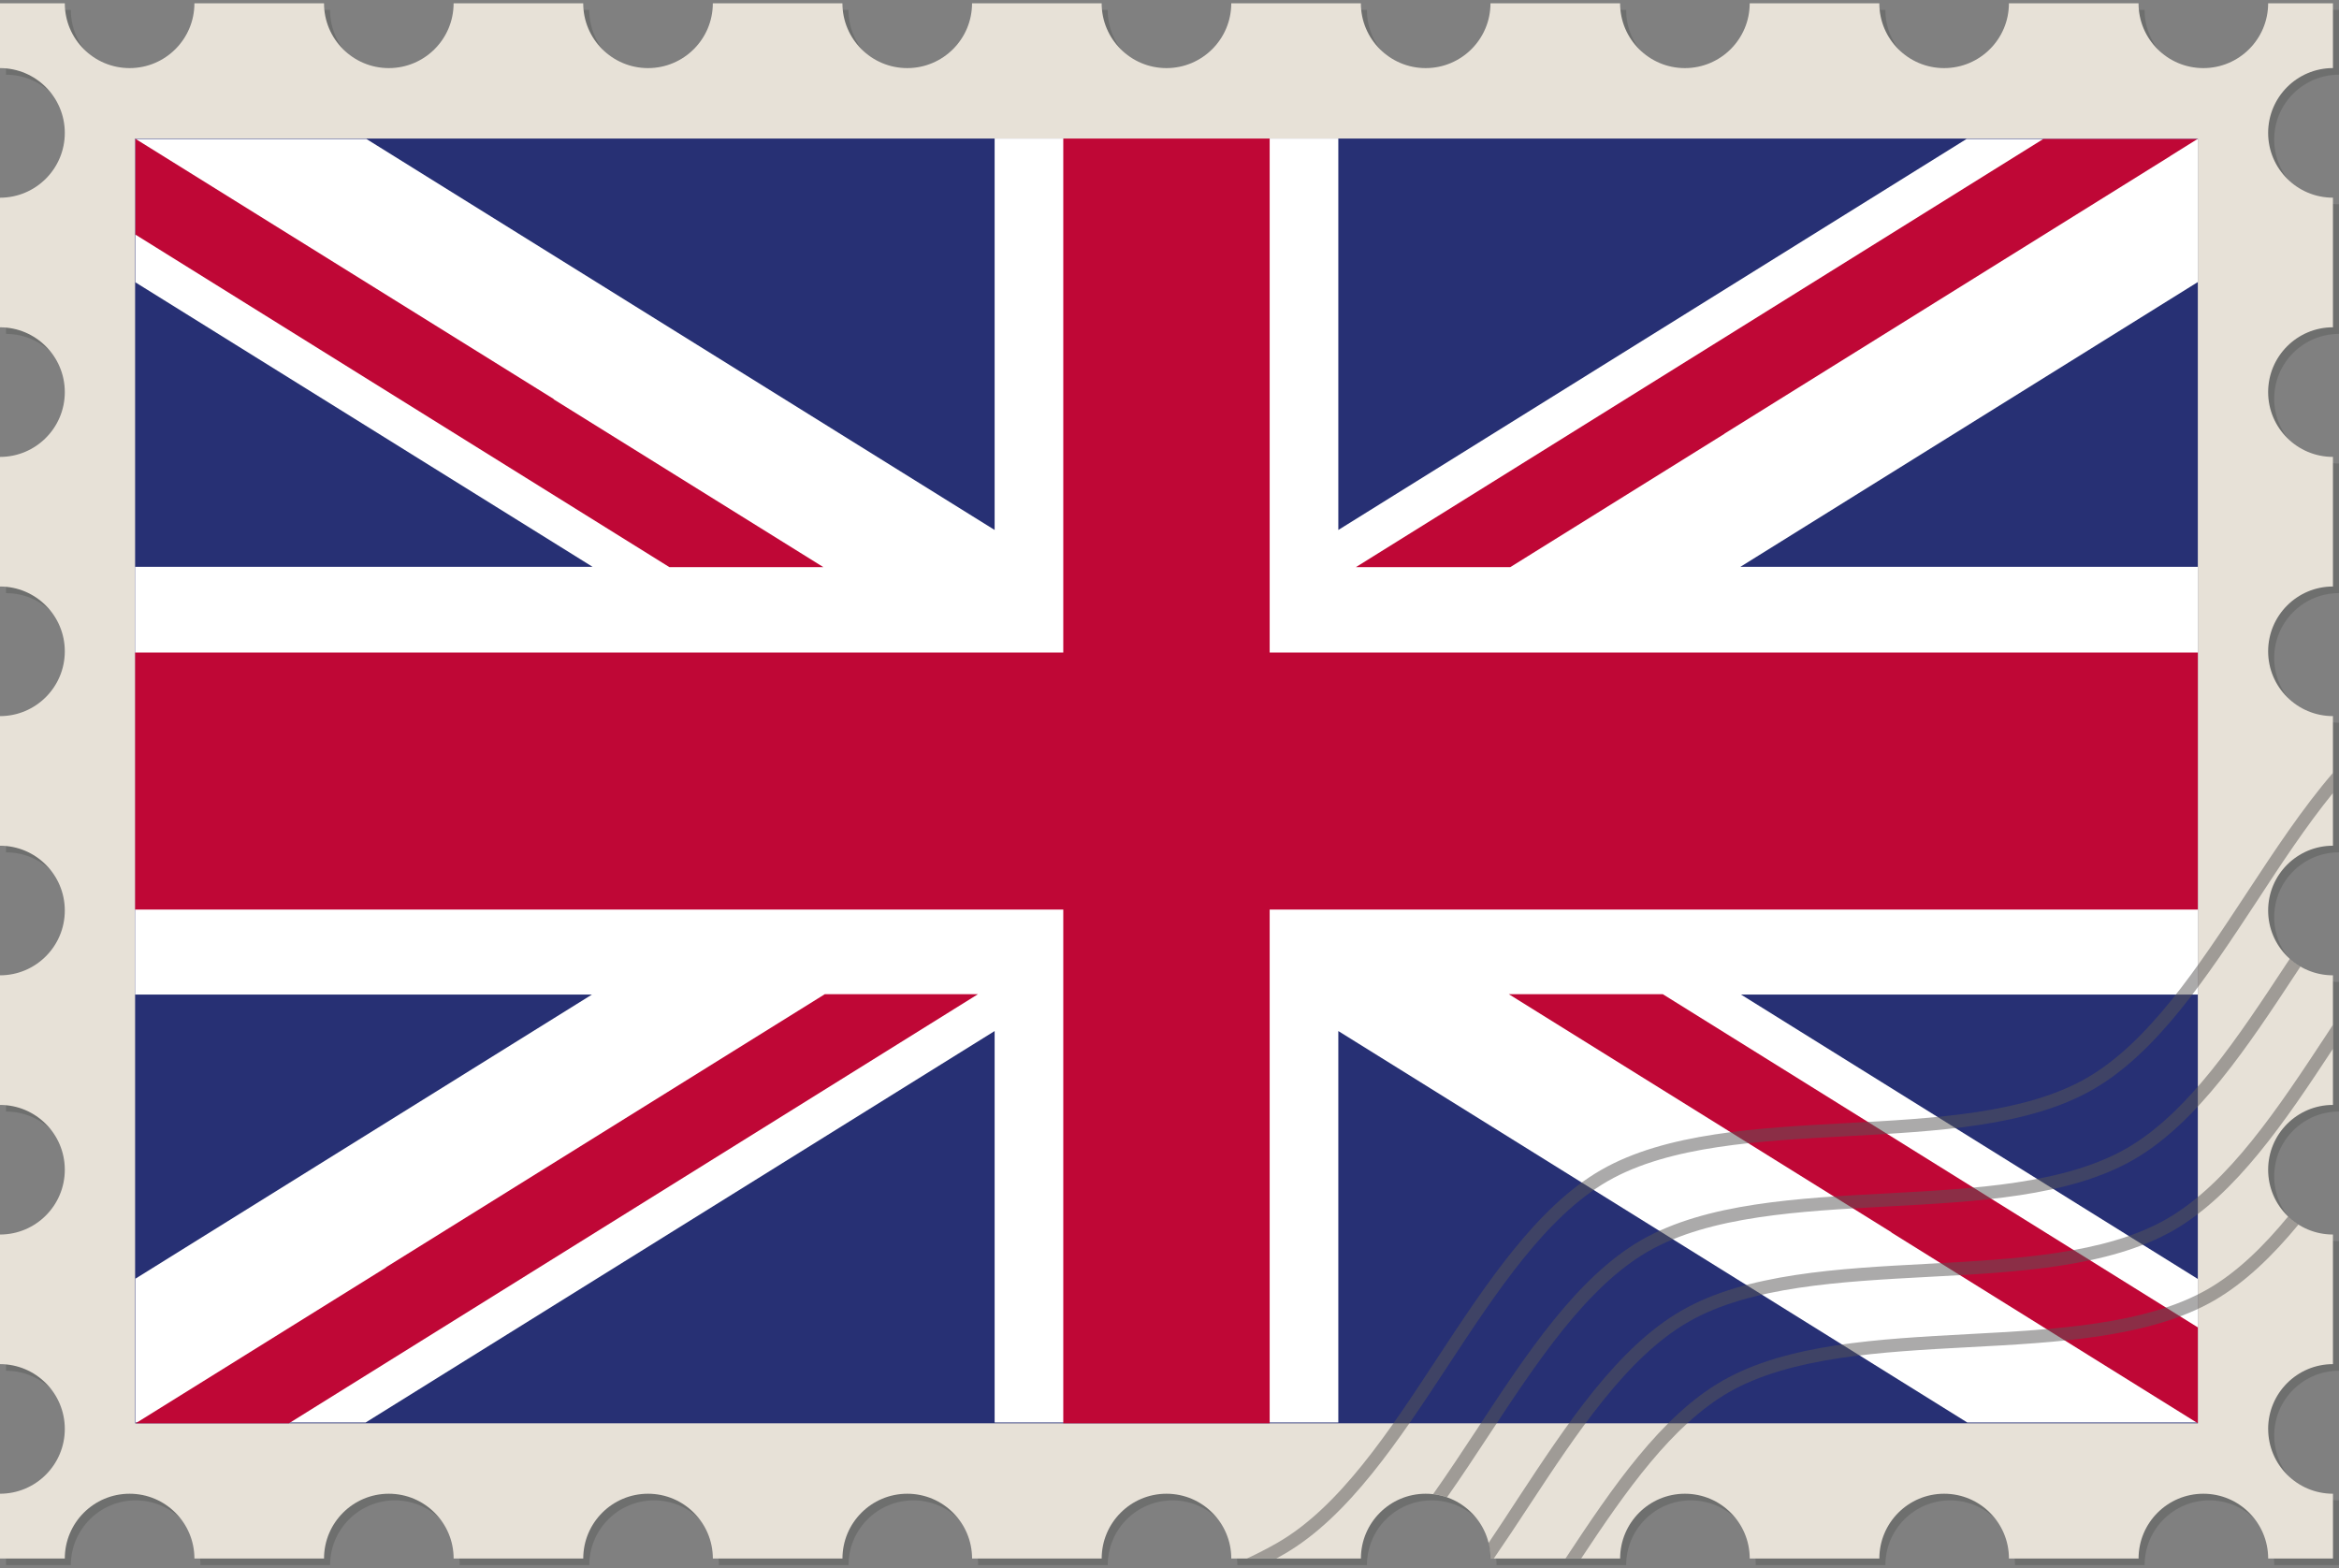 <svg xmlns="http://www.w3.org/2000/svg" id="Europe" viewBox="0 0 170 114"><rect x="0" y="0" width="170" height="114" fill="#808080" stroke="none"/><defs><style>.cls-1{fill:#e7e1d7;}.cls-2{fill:#fff;}.cls-3{fill:#6e6f6e;}.cls-4{fill:#bf0736;}.cls-5{fill:#575656;}.cls-6{fill:#273074;}.cls-7{opacity:.5;}</style></defs><path class="cls-3" d="M165.29,104.34c0-2.6,2.11-4.71,4.71-4.71v-9.42c-2.6,0-4.71-2.11-4.71-4.71s2.11-4.71,4.71-4.71v-9.42c-2.6,0-4.71-2.11-4.71-4.71s2.11-4.71,4.71-4.71v-9.42c-2.6,0-4.71-2.11-4.71-4.71s2.11-4.71,4.71-4.71v-9.42c-2.6,0-4.71-2.11-4.71-4.71s2.11-4.71,4.71-4.71v-9.42c-2.6,0-4.71-2.11-4.71-4.71s2.11-4.71,4.71-4.71V.72h-4.71c0,2.6-2.11,4.71-4.71,4.71s-4.71-2.11-4.71-4.71h-9.42c0,2.6-2.11,4.71-4.71,4.71s-4.71-2.11-4.71-4.71h-9.42c0,2.6-2.11,4.71-4.71,4.71s-4.71-2.11-4.71-4.71h-9.42c0,2.6-2.11,4.71-4.71,4.71s-4.71-2.11-4.71-4.71h-9.42c0,2.6-2.11,4.71-4.71,4.71s-4.71-2.11-4.71-4.71h-9.42c0,2.6-2.11,4.71-4.71,4.71s-4.71-2.11-4.71-4.71h-9.42c0,2.6-2.11,4.71-4.71,4.71s-4.71-2.11-4.71-4.71h-9.42c0,2.6-2.11,4.71-4.71,4.71s-4.71-2.11-4.71-4.71h-9.42c0,2.6-2.11,4.71-4.71,4.71S5.15,3.32,5.15.72H.44v4.71h0c2.6,0,4.71,2.11,4.71,4.71S3.04,14.85.44,14.85h0v9.42h0c2.6,0,4.71,2.11,4.71,4.71s-2.11,4.71-4.71,4.71h0v9.42h0c2.6,0,4.71,2.11,4.71,4.71s-2.11,4.71-4.71,4.71h0v9.42h0c2.6,0,4.71,2.11,4.71,4.71s-2.11,4.71-4.71,4.71h0v9.42h0c2.6,0,4.71,2.11,4.71,4.71s-2.11,4.71-4.71,4.71h0v9.42h0c2.6,0,4.71,2.11,4.71,4.71s-2.11,4.71-4.71,4.71h0v4.71h4.71c0-2.6,2.11-4.71,4.71-4.71s4.71,2.11,4.71,4.71h9.42c0-2.6,2.11-4.71,4.71-4.71s4.71,2.11,4.71,4.71h9.42c0-2.6,2.11-4.71,4.71-4.71s4.71,2.11,4.71,4.71h9.42c0-2.6,2.11-4.71,4.71-4.71s4.71,2.11,4.71,4.71h9.42c0-2.6,2.11-4.71,4.71-4.71s4.71,2.11,4.71,4.71h9.42c0-2.6,2.11-4.71,4.71-4.71s4.71,2.11,4.71,4.71h9.42c0-2.6,2.11-4.71,4.71-4.71s4.71,2.11,4.71,4.71h9.42c0-2.6,2.11-4.71,4.71-4.71s4.71,2.11,4.71,4.71h9.42c0-2.6,2.11-4.71,4.71-4.71s4.71,2.11,4.71,4.71h4.71v-4.71c-2.6,0-4.71-2.11-4.71-4.71Z"></path><path class="cls-1" d="M164.85,103.86c0-2.6,2.11-4.71,4.71-4.71v-9.42c-2.6,0-4.71-2.11-4.71-4.71s2.11-4.71,4.71-4.71v-9.42c-2.6,0-4.71-2.11-4.71-4.71s2.11-4.71,4.71-4.71v-9.42c-2.6,0-4.71-2.11-4.71-4.71s2.11-4.71,4.71-4.71v-9.42c-2.6,0-4.71-2.11-4.71-4.71s2.11-4.71,4.71-4.71v-9.42c-2.6,0-4.71-2.11-4.71-4.71s2.11-4.71,4.71-4.71V.24h-4.71c0,2.6-2.11,4.71-4.71,4.71s-4.71-2.11-4.71-4.71h-9.42c0,2.6-2.11,4.71-4.71,4.71s-4.71-2.11-4.71-4.71h-9.42c0,2.6-2.11,4.71-4.71,4.71s-4.71-2.11-4.71-4.71h-9.42c0,2.6-2.11,4.71-4.71,4.71s-4.71-2.11-4.71-4.71h-9.42c0,2.6-2.11,4.71-4.71,4.71s-4.71-2.11-4.71-4.71h-9.42c0,2.6-2.11,4.71-4.71,4.71s-4.71-2.11-4.71-4.71h-9.42c0,2.6-2.11,4.71-4.71,4.71s-4.71-2.11-4.71-4.71h-9.42c0,2.6-2.11,4.71-4.71,4.71S23.55,2.84,23.55.24h-9.42c0,2.6-2.11,4.71-4.71,4.71S4.71,2.84,4.71.24H0v4.71H0c2.6,0,4.71,2.11,4.71,4.71S2.6,14.37,0,14.37H0v9.42H0c2.6,0,4.71,2.11,4.71,4.71S2.6,33.21,0,33.21H0v9.42H0c2.6,0,4.71,2.11,4.71,4.71S2.6,52.05,0,52.05H0v9.42H0c2.6,0,4.71,2.11,4.71,4.71S2.6,70.89,0,70.89H0v9.42H0c2.6,0,4.71,2.11,4.71,4.71S2.6,89.73,0,89.73H0v9.42H0c2.6,0,4.71,2.11,4.71,4.71S2.6,108.57,0,108.57H0v4.71h4.71c0-2.6,2.11-4.71,4.71-4.71s4.71,2.11,4.71,4.71h9.42c0-2.6,2.11-4.71,4.71-4.71s4.71,2.11,4.71,4.71h9.42c0-2.6,2.11-4.71,4.71-4.71s4.71,2.11,4.71,4.71h9.42c0-2.6,2.11-4.71,4.71-4.71s4.71,2.11,4.71,4.71h9.42c0-2.6,2.11-4.71,4.71-4.71s4.71,2.11,4.71,4.71h9.42c0-2.6,2.11-4.71,4.71-4.71s4.71,2.11,4.71,4.71h9.42c0-2.6,2.11-4.71,4.71-4.71s4.71,2.11,4.71,4.71h9.42c0-2.6,2.11-4.71,4.71-4.71s4.71,2.11,4.71,4.71h9.42c0-2.6,2.11-4.71,4.71-4.71s4.71,2.11,4.71,4.71h4.71v-4.71c-2.6,0-4.71-2.11-4.71-4.71Z"></path><rect class="cls-6" x="9.82" y="10.07" width="149.92" height="93.38"></rect><polygon class="cls-2" points="159.74 10.1 159.74 20.5 126.49 41.2 159.74 41.2 159.74 72.29 126.54 72.29 159.74 92.96 159.74 103.39 142.98 103.39 97.27 74.94 97.27 103.39 72.29 103.39 72.29 74.94 26.58 103.39 9.86 103.39 9.84 103.42 9.84 103.45 9.82 103.39 9.84 103.39 9.84 92.94 43.02 72.29 9.82 72.29 9.82 41.2 43.07 41.2 9.84 20.52 9.84 10.1 26.63 10.1 72.29 38.52 72.29 10.07 97.27 10.07 97.27 38.52 142.93 10.1 159.74 10.1"></polygon><polygon class="cls-4" points="109.77 41.22 125.32 31.54 125.35 31.51 157.73 11.35 157.75 11.33 159.72 10.1 148.51 10.1 98.55 41.22 109.77 41.22"></polygon><polygon class="cls-4" points="59.84 41.22 40.25 29.03 40.24 29 9.86 10.1 9.84 10.1 9.84 17.05 48.65 41.22 59.84 41.22"></polygon><polygon class="cls-4" points="59.95 72.26 28.07 92.1 28.05 92.13 9.86 103.45 21 103.45 71.08 72.26 59.95 72.26"></polygon><polygon class="cls-4" points="109.66 72.26 137.46 89.56 137.48 89.59 159.74 103.45 159.74 96.48 120.85 72.26 109.66 72.26"></polygon><polygon class="cls-4" points="159.74 47.43 92.28 47.43 92.28 10.07 77.28 10.07 77.28 47.43 9.82 47.43 9.82 66.11 77.28 66.11 77.28 103.45 92.28 103.45 92.28 66.11 159.74 66.11 159.74 47.43"></polygon><g class="cls-7"><path class="cls-5" d="M169.56,56.14v1.5c-1.94,2.39-3.75,5.14-5.52,7.85-3.56,5.41-7.24,11.01-11.93,13.7-4.68,2.69-11.38,3.04-17.84,3.39-6.36.34-12.93.69-17.42,3.27-4.49,2.58-8.1,8.08-11.6,13.4-3.56,5.41-7.24,11.01-11.92,13.71-.19.11-.37.21-.57.32h-2.14c.74-.34,1.48-.72,2.23-1.15,4.49-2.58,8.11-8.08,11.6-13.4,3.56-5.41,7.24-11.01,11.93-13.7,4.69-2.69,11.38-3.05,17.85-3.4,6.35-.34,12.93-.69,17.42-3.27,4.49-2.58,8.1-8.07,11.6-13.39,2.02-3.07,4.07-6.2,6.33-8.82Z"></path><path class="cls-5" d="M167.2,70.25c-.08.12-.15.23-.23.35-3.56,5.41-7.24,11.01-11.92,13.7-4.69,2.69-11.38,3.04-17.85,3.39-6.36.34-12.93.69-17.42,3.27-4.48,2.58-8.1,8.08-11.6,13.4-.99,1.5-1.98,3.01-3.01,4.47-.32-.12-.66-.2-1.01-.23,1.1-1.55,2.16-3.17,3.22-4.77,3.56-5.42,7.24-11.01,11.92-13.7,4.69-2.69,11.38-3.05,17.85-3.39,6.36-.34,12.93-.69,17.42-3.28,4.49-2.58,8.1-8.08,11.6-13.39.09-.13.17-.26.26-.39.24.22.5.41.78.57Z"></path><path class="cls-5" d="M169.56,74.5v1.73c-3.45,5.25-7.04,10.57-11.58,13.19-4.69,2.69-11.38,3.05-17.85,3.39-6.35.34-12.93.69-17.42,3.27-4.48,2.58-8.1,8.08-11.6,13.4-.83,1.27-1.68,2.55-2.54,3.8h-.25c0-.39-.05-.76-.14-1.12.72-1.06,1.42-2.14,2.12-3.21,3.56-5.41,7.24-11.01,11.93-13.7,4.68-2.69,11.38-3.05,17.85-3.39,6.35-.34,12.93-.69,17.41-3.27,4.49-2.59,8.11-8.08,11.61-13.4.15-.23.3-.46.45-.69Z"></path><path class="cls-5" d="M167.05,89.01c-1.88,2.28-3.9,4.23-6.13,5.52-4.68,2.69-11.38,3.05-17.84,3.39-6.36.34-12.94.7-17.42,3.27-4.12,2.37-7.51,7.2-10.74,12.09h-1.14c3.4-5.16,6.94-10.36,11.41-12.92,4.69-2.69,11.37-3.04,17.85-3.39,6.36-.34,12.93-.69,17.42-3.27,2.12-1.22,4.04-3.09,5.85-5.29.23.22.48.43.76.6Z"></path></g></svg>